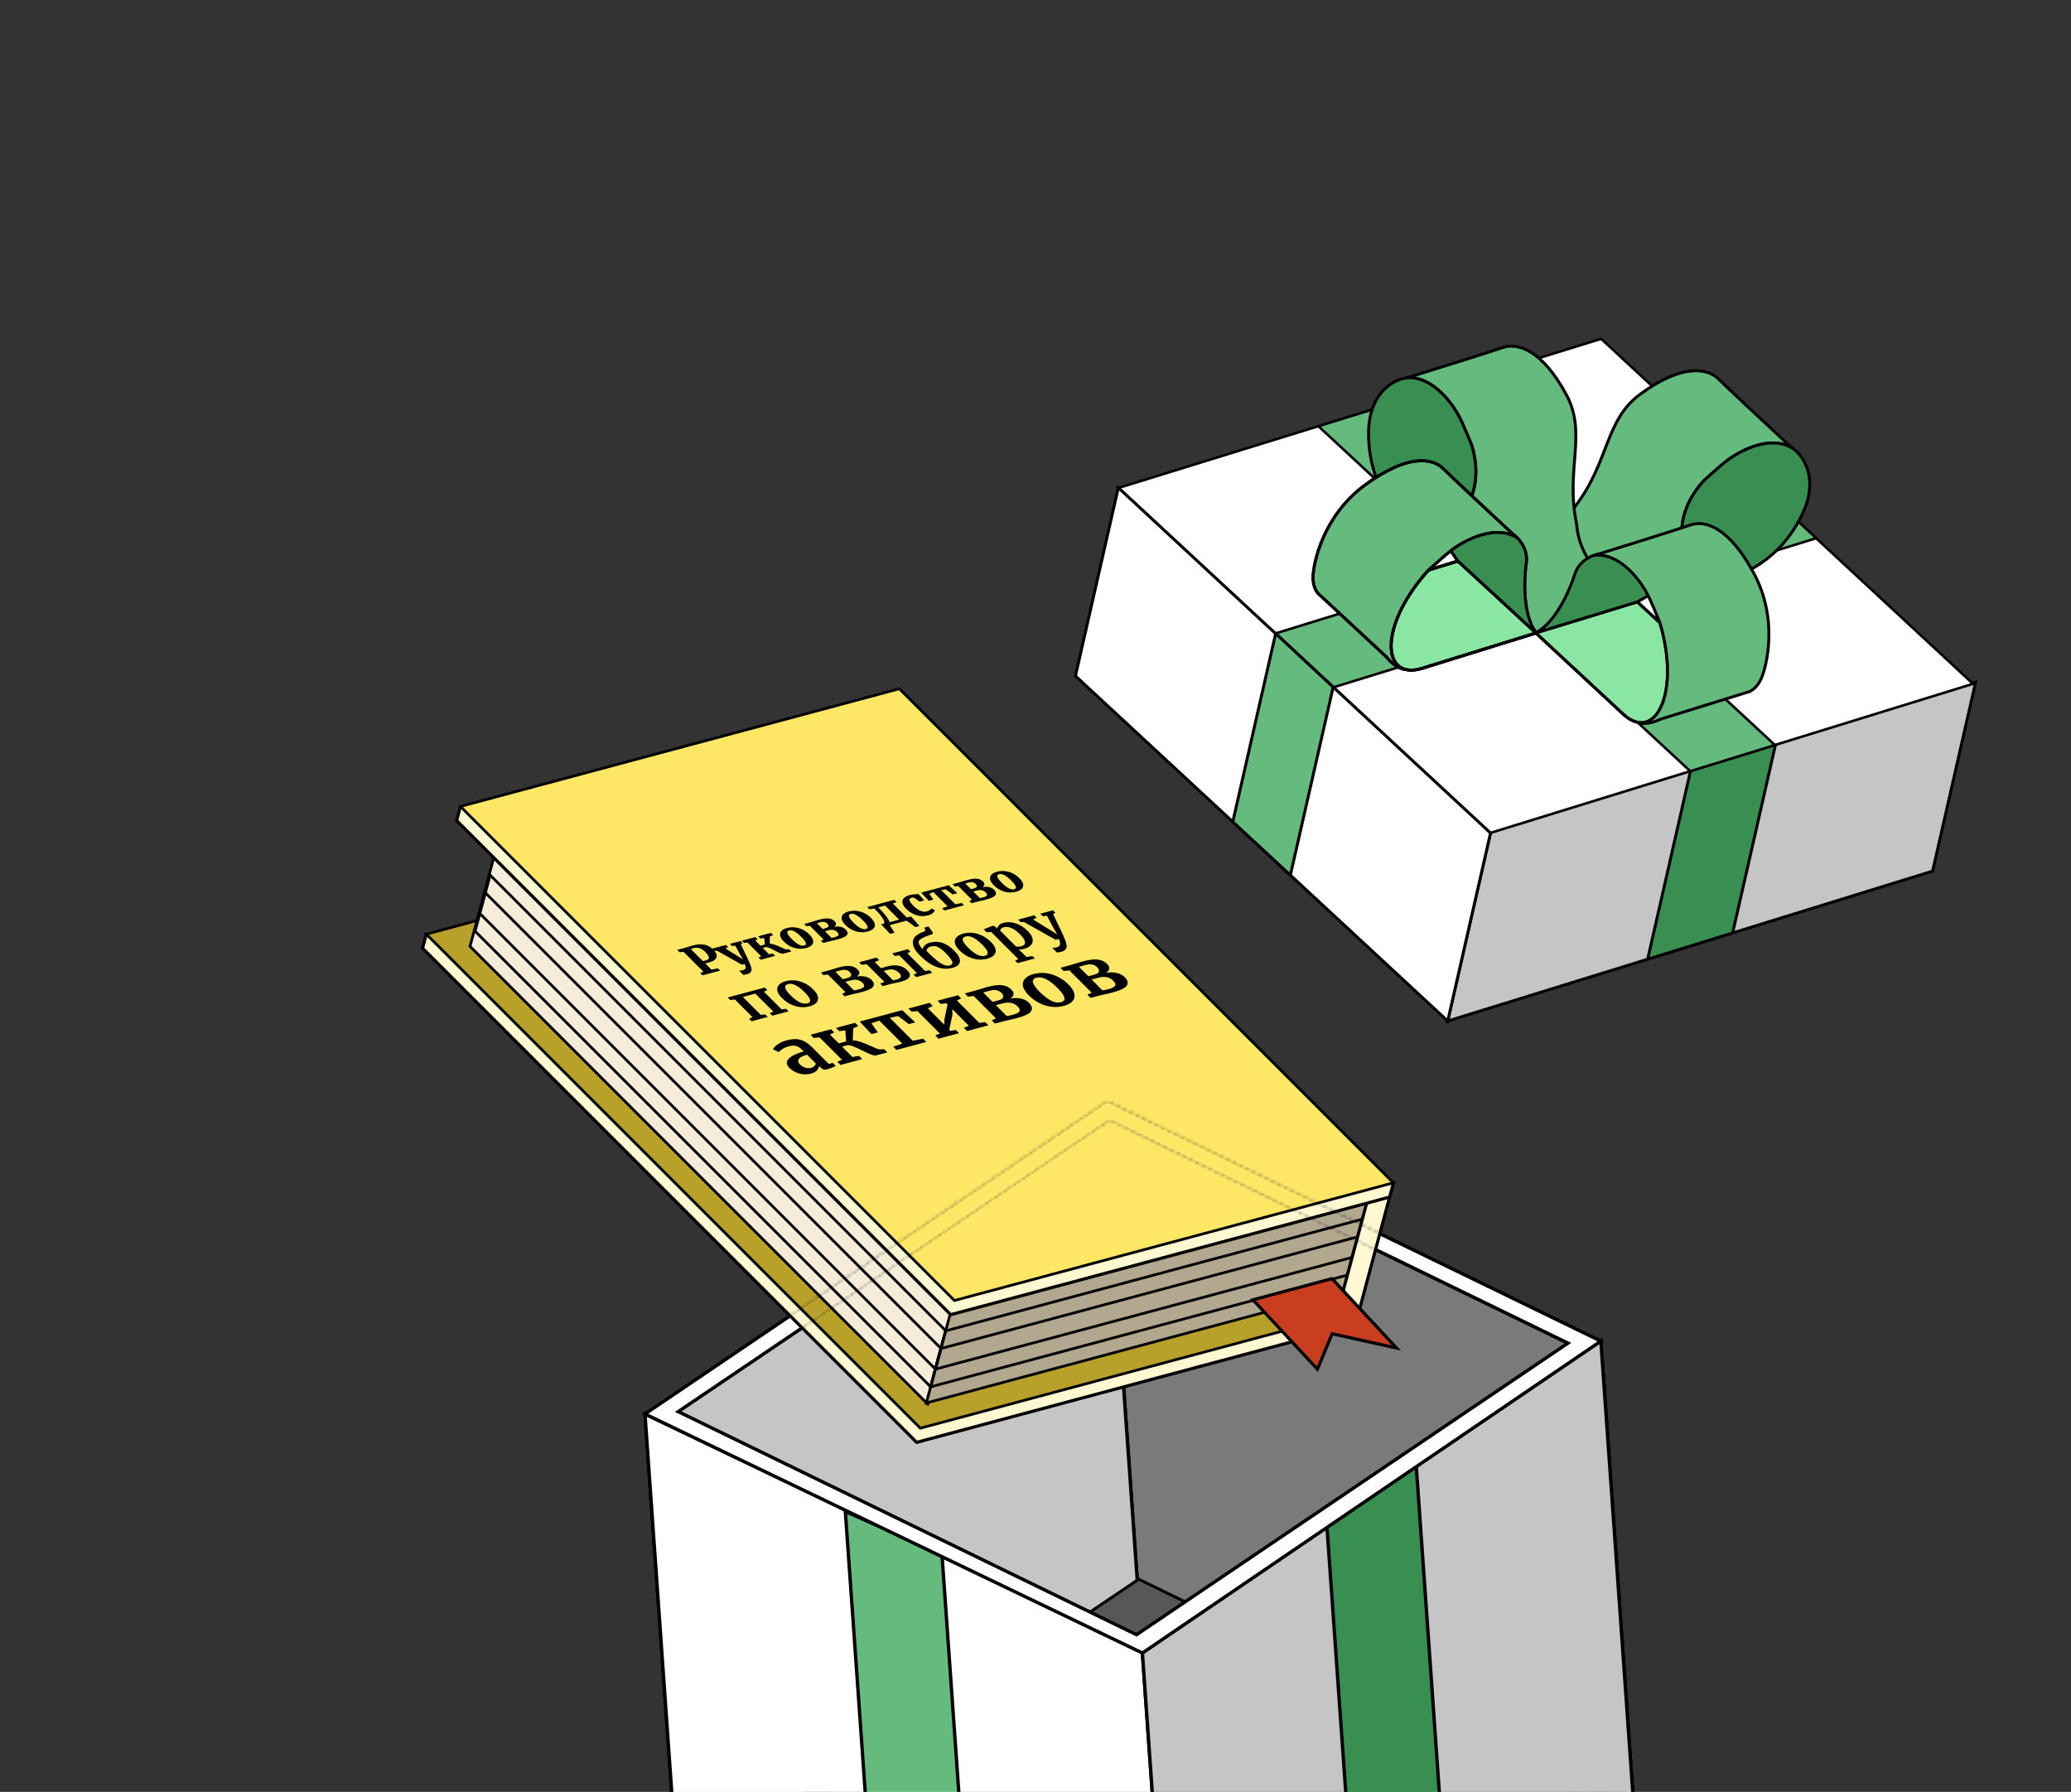 <svg width="660" height="571" viewBox="0 0 660 571" fill="none" xmlns="http://www.w3.org/2000/svg">
    <rect x="0" y="0" width="660" height="571" fill="#333333" stroke="none"/>
    <g clip-path="url(#clip0_132_1278)">
        <path d="M520.666 575.588L362.481 504.266L351.995 356.111L510.595 433.299L520.666 575.588Z" fill="#7A7A7A"
              stroke="black" stroke-width="1.071"/>
        <path d="M215.919 597.158L362.481 504.266L351.998 356.157L205.851 454.915L215.919 597.158Z" fill="#C5C5C5"
              stroke="black" stroke-width="1.071"/>
        <rect width="170.535" height="169.936" transform="matrix(0.899 0.438 -0.829 0.56 362.891 503.229)"
              fill="#575757" stroke="black" stroke-width="1.071"/>
        <path d="M205.544 450.582L364.036 526.237L374.519 674.346L215.919 597.158L205.544 450.582Z" fill="white"
              stroke="black" stroke-width="1.071"/>
        <path d="M269.403 481.66L300.178 495.159L310.661 643.268L279.777 628.237L269.403 481.66Z" fill="#65BB7D"
              stroke="black" stroke-width="1.071"/>
        <path d="M510.168 427.264L364.036 526.238L374.519 674.346L520.666 575.588L510.168 427.264Z" fill="#C5C5C5"
              stroke="black" stroke-width="1.071"/>
        <path d="M451.324 467.027L422.881 486.474L433.364 634.583L461.822 615.352L451.324 467.027Z" fill="#398F51"
              stroke="black" stroke-width="1.071"/>
        <path fill-rule="evenodd" clip-rule="evenodd"
              d="M510.174 427.355L352.901 350.912L205.544 450.574L364.072 526.749L510.174 427.355ZM499.677 428.002L353.625 356.921L216.143 449.823L362.196 520.905L499.677 428.002Z"
              fill="white" stroke="black" stroke-width="1.071"/>
        <mask id="mask0_132_1278" style="mask-type:alpha" maskUnits="userSpaceOnUse" x="-10" y="207" width="682"
              height="314">
            <path d="M353.625 356.921L499.677 428.002L362.196 520.905L216.144 449.823L353.625 356.921Z" fill="white"/>
            <path d="M352.901 350.912L510.174 427.355L671.053 328.393L505.678 207.051L90.719 216.018L-9.531 339.63L210.632 447.132L352.901 350.912Z"
                  fill="white"/>
            <path d="M510.174 427.355L352.901 350.912L210.632 447.132L216.144 449.823L353.625 356.921L499.677 428.002L510.174 427.355Z"
                  fill="white"/>
        </mask>
        <g mask="url(#mask0_132_1278)">
            <path d="M431.991 422.141L292.119 459.62L134.664 302.165L135.843 297.765L143.463 299.807L274.536 264.686L425.634 415.784L433.155 417.799L431.991 422.141Z"
                  fill="#FFF8D1"/>
            <path d="M421.788 414.753L425.634 415.784M425.634 415.784L433.155 417.799L431.991 422.141L292.119 459.62L134.664 302.165L135.843 297.765L143.463 299.807L274.536 264.686L425.634 415.784Z"
                  stroke="black"/>
            <rect width="222.675" height="144.807"
                  transform="matrix(0.707 0.707 -0.966 0.259 275.747 260.167)" fill="#B8A12A"
                  stroke="black"/>
            <path d="M157.515 272.719L303.44 418.644L295.712 447.487L149.786 301.562L157.515 272.719Z" fill="#F5EDD9"/>
            <path d="M157.515 272.719L157.644 272.236L157.291 271.882L157.161 272.365L157.515 272.719ZM303.44 418.644L303.794 418.998L303.923 418.515L303.57 418.161L303.44 418.644ZM295.712 447.487L295.582 447.97L296.065 447.841L295.712 447.487ZM149.786 301.562L149.433 301.208L149.303 301.691L149.657 302.045L149.786 301.562ZM157.385 273.202L303.311 419.127L303.57 418.161L157.644 272.236L157.385 273.202ZM303.087 418.291L295.358 447.134L296.065 447.841L303.794 418.998L303.087 418.291ZM295.841 447.004L149.916 301.079L149.657 302.045L295.582 447.97L295.841 447.004ZM150.14 301.915L157.868 273.072L157.161 272.365L149.433 301.208L150.14 301.915Z"
                  fill="black"/>
            <rect width="205.32" height="18.508"
                  transform="matrix(0.707 0.707 -0.259 0.966 156.201 278.861)" fill="#F5EDD9"
                  stroke="black"/>
            <rect width="205.32" height="6.83" transform="matrix(0.707 0.707 -0.259 0.966 154.69 284.502)"
                  fill="#F5EDD9" stroke="black"/>
            <rect width="138.015" height="29.651"
                  transform="matrix(-0.966 0.259 -0.259 0.966 436.205 382.683)" fill="#B1A88F"
                  stroke="black"/>
            <rect width="137.478" height="18.463"
                  transform="matrix(-0.966 0.259 -0.259 0.966 434.17 388.484)" stroke="black"/>
            <rect width="137.478" height="6.796"
                  transform="matrix(-0.966 0.259 -0.259 0.966 432.66 394.118)" stroke="black"/>
            <path d="M435.694 382.797L439.357 381.815L443.02 380.834L433.269 417.226L425.942 419.189L435.694 382.797Z"
                  fill="#FFF8D1" stroke="black"/>
            <path d="M399.29 414.2L424.488 407.448L445.041 429.543L424.536 425.013L419.843 436.295L399.29 414.2Z"
                  fill="#C93E1F" stroke="black"/>
            <path d="M442.854 381.453L302.981 418.932L145.526 261.477L146.705 257.077L154.326 259.119L285.399 223.998L436.496 375.096L444.08 376.876L442.854 381.453Z"
                  fill="#FFF8D1"/>
            <path d="M432.651 374.065L436.496 375.096M436.496 375.096L444.08 376.876L442.854 381.453L302.981 418.932L145.526 261.477L146.705 257.077L154.326 259.119L285.399 223.998L436.496 375.096Z"
                  stroke="black"/>
            <rect width="222.675" height="144.807"
                  transform="matrix(0.707 0.707 -0.966 0.259 286.61 219.479)" fill="#FFE766"
                  stroke="black"/>
            <path d="M217.831 303.31L216.577 303.453L215.814 302.69L218.24 302.04C218.399 301.997 218.699 301.908 219.141 301.771C219.688 301.588 220.194 301.434 220.661 301.309C221.732 301.021 222.67 300.89 223.474 300.914C224.278 300.938 224.987 301.093 225.601 301.38C226.208 301.66 226.78 302.068 227.317 302.606C228.247 303.536 228.583 304.362 228.325 305.085C228.067 305.808 227.223 306.361 225.794 306.744C225.348 306.864 224.994 306.945 224.734 306.987L226.718 308.97L228.802 308.563L229.521 309.282L223.865 310.798L223.146 310.079L224.183 309.662L217.831 303.31ZM223.968 306.239C224.203 306.222 224.548 306.152 225.005 306.03C226.295 305.684 226.217 304.789 224.771 303.343C224.168 302.74 223.565 302.345 222.962 302.156C222.361 301.958 221.738 301.946 221.093 302.118C220.815 302.193 220.608 302.262 220.471 302.327C220.327 302.384 220.228 302.424 220.176 302.447L223.968 306.239ZM238.083 310.428C237.875 310.484 237.646 310.531 237.396 310.571C237.156 310.607 236.968 310.621 236.832 310.611L235.525 309.304C235.63 309.321 235.812 309.314 236.069 309.282C236.334 309.257 236.56 309.22 236.749 309.169C237.255 309.034 237.541 308.81 237.606 308.497C237.671 308.185 237.581 307.749 237.335 307.188L236.472 307.42L228.458 302.936L227.673 302.98L226.975 302.283L231.366 301.106L232.063 301.804L231.152 302.214L235.286 304.781L236.833 305.762L236.09 304.566L234.327 301.349L233.314 301.469L232.616 300.771L235.98 299.87L236.677 300.567L236.083 300.879C236.603 301.927 237.193 303.165 237.851 304.591C238.52 306.014 238.877 306.794 238.924 306.928C239.229 307.611 239.41 308.175 239.465 308.621C239.538 309.071 239.466 309.445 239.248 309.743C239.037 310.048 238.649 310.276 238.083 310.428ZM245.303 300.715C245.851 300.734 246.405 300.848 246.966 301.057C247.53 301.256 248.213 301.543 249.015 301.917C249.465 302.128 249.819 302.287 250.076 302.393C250.326 302.492 250.529 302.543 250.684 302.548L251.463 302.477L252.193 303.207L249.677 303.881C249.39 303.958 249.025 303.909 248.584 303.732C248.154 303.553 247.58 303.269 246.865 302.88C246.117 302.473 245.518 302.182 245.068 302.008C244.619 301.824 244.233 301.771 243.908 301.849L243.06 302.076L245.065 304.081L246.324 303.868L247.043 304.587L242.444 305.82L241.725 305.1L242.609 304.739L238.207 300.337L237.109 300.466L236.4 299.757L240.732 298.597L241.44 299.305L240.663 299.679L242.341 301.357L243.77 300.974L243.535 298.909L242.333 299.066L241.625 298.358L245.688 297.269L246.396 297.977L245.336 298.427L245.303 300.715ZM249.812 300.046C249.115 299.349 248.715 298.71 248.612 298.129C248.503 297.542 248.646 297.043 249.041 296.633C249.446 296.22 250.031 295.912 250.795 295.707C252.045 295.372 253.299 295.386 254.555 295.749C255.814 296.103 256.934 296.77 257.915 297.75C258.634 298.47 259.045 299.119 259.147 299.7C259.25 300.28 259.099 300.772 258.697 301.174C258.294 301.577 257.701 301.883 256.917 302.093C255.677 302.426 254.427 302.415 253.168 302.062C251.911 301.699 250.793 301.027 249.812 300.046ZM256.303 301.291C256.78 301.163 256.947 300.884 256.804 300.452C256.665 300.01 256.195 299.39 255.396 298.591C254.547 297.741 253.808 297.147 253.18 296.809C252.555 296.46 251.979 296.357 251.453 296.498C250.481 296.758 250.768 297.662 252.316 299.209C253.158 300.052 253.902 300.645 254.547 300.988C255.192 301.331 255.777 301.432 256.303 301.291ZM258.205 293.915C258.463 293.846 258.794 293.743 259.199 293.607C259.944 293.371 260.52 293.198 260.927 293.089C262.306 292.719 263.374 292.585 264.129 292.687C264.885 292.788 265.484 293.06 265.928 293.504C266.647 294.223 266.601 294.838 265.792 295.35C266.614 295.203 267.345 295.21 267.983 295.37C268.622 295.531 269.13 295.8 269.508 296.178C270.14 296.81 270.29 297.382 269.959 297.894C269.639 298.404 268.65 298.881 266.993 299.325C266.645 299.418 266.339 299.495 266.074 299.557C265.809 299.619 265.588 299.669 265.412 299.707C264.944 299.805 264.536 299.9 264.189 299.993L262.343 300.488L261.624 299.768L262.472 299.389L258.091 295.009L256.978 295.142L256.27 294.433L258.205 293.915ZM263.141 295.756C263.697 295.607 263.991 295.404 264.023 295.147C264.058 294.88 263.93 294.601 263.639 294.31C263.37 294.041 263.061 293.871 262.712 293.799C262.366 293.716 261.92 293.748 261.374 293.895C260.878 294.028 260.533 294.129 260.339 294.2L262.159 296.019L263.141 295.756ZM264.97 298.83C265.142 298.839 265.502 298.771 266.047 298.625C266.732 298.441 267.123 298.221 267.219 297.965C267.318 297.699 267.189 297.388 266.833 297.033C266.477 296.677 266.068 296.45 265.606 296.353C265.147 296.246 264.599 296.277 263.964 296.447L262.878 296.738L264.97 298.83ZM269.449 294.784C268.752 294.087 268.352 293.448 268.249 292.868C268.14 292.28 268.283 291.781 268.678 291.371C269.083 290.959 269.668 290.65 270.432 290.445C271.682 290.11 272.936 290.124 274.192 290.488C275.451 290.841 276.571 291.508 277.552 292.489C278.271 293.208 278.682 293.858 278.784 294.438C278.887 295.019 278.736 295.51 278.334 295.913C277.931 296.315 277.338 296.622 276.554 296.832C275.314 297.164 274.064 297.154 272.805 296.8C271.548 296.437 270.43 295.765 269.449 294.784ZM275.94 296.029C276.417 295.901 276.584 295.622 276.441 295.19C276.302 294.749 275.832 294.128 275.033 293.329C274.184 292.48 273.445 291.885 272.817 291.547C272.192 291.199 271.616 291.095 271.091 291.236C270.118 291.497 270.406 292.4 271.953 293.948C272.795 294.79 273.539 295.383 274.184 295.726C274.829 296.069 275.414 296.17 275.94 296.029ZM290.322 292.037C290.692 292.445 291.196 293.005 291.834 293.718C292.479 294.439 292.864 294.893 292.988 295.081L291.723 295.42C291.458 295.205 290.96 294.832 290.227 294.301C289.502 293.777 289.05 293.47 288.871 293.379L283.602 294.791C283.654 294.943 283.877 295.33 284.272 295.952C284.675 296.581 284.951 296.995 285.1 297.194L283.671 297.577C282.517 296.385 281.558 295.376 280.794 294.549L281.657 294.318C281.93 294.088 281.863 293.599 281.456 292.852C281.051 292.095 280.111 290.979 278.636 289.504L277.077 289.756L276.369 289.048L284.986 286.739L285.695 287.447L284.545 287.921L289.013 292.388L290.322 292.037ZM280.414 289.677C281.314 290.578 282.035 291.412 282.575 292.179C283.126 292.943 283.426 293.508 283.476 293.872L286.542 293.05L282.053 288.561L279.88 289.143L280.414 289.677ZM288.787 289.617C288.14 288.97 287.752 288.356 287.623 287.773C287.493 287.191 287.62 286.682 288.004 286.248C288.38 285.807 288.99 285.473 289.833 285.247C290.25 285.135 290.629 285.061 290.97 285.025C291.314 284.979 291.681 284.95 292.072 284.937C292.417 284.918 292.629 284.903 292.705 284.892L294.573 286.892L293.07 287.295L291.43 286.145C291.306 286.059 291.156 286.016 290.981 286.017C290.808 286.008 290.628 286.029 290.439 286.079C289.973 286.204 289.773 286.47 289.839 286.875C289.915 287.279 290.342 287.869 291.119 288.646C291.86 289.387 292.594 289.913 293.321 290.225C294.051 290.527 294.698 290.602 295.264 290.451C295.998 290.254 296.535 289.935 296.874 289.494L297.919 290.029C297.877 290.289 297.677 290.587 297.32 290.922C296.956 291.25 296.442 291.503 295.777 291.681C294.477 292.029 293.225 292.01 292.021 291.624C290.809 291.23 289.731 290.561 288.787 289.617ZM302.346 282.087L305.092 284.626L303.634 285.017L301.392 283.379L299.955 283.64L304.465 288.151L306.509 287.741L307.228 288.461L300.947 290.144L300.228 289.424L301.995 288.813L297.484 284.302L296.153 284.783L297.457 286.672L295.998 287.063L293.55 284.444L302.346 282.087ZM305.488 281.246C305.746 281.176 306.077 281.074 306.482 280.938C307.227 280.701 307.803 280.529 308.21 280.419C309.589 280.05 310.657 279.916 311.412 280.017C312.168 280.119 312.767 280.391 313.21 280.834C313.93 281.553 313.884 282.169 313.075 282.68C313.897 282.534 314.628 282.541 315.266 282.701C315.905 282.862 316.413 283.131 316.791 283.508C317.423 284.14 317.573 284.712 317.242 285.225C316.922 285.734 315.933 286.211 314.276 286.655C313.928 286.748 313.622 286.826 313.357 286.888C313.092 286.949 312.871 286.999 312.695 287.037C312.227 287.135 311.819 287.231 311.472 287.324L309.626 287.818L308.907 287.099L309.755 286.72L305.374 282.34L304.261 282.472L303.553 281.764L305.488 281.246ZM310.424 283.087C310.98 282.938 311.274 282.735 311.306 282.477C311.341 282.21 311.213 281.931 310.922 281.641C310.653 281.372 310.344 281.201 309.995 281.129C309.649 281.047 309.203 281.079 308.657 281.225C308.161 281.358 307.816 281.46 307.622 281.53L309.442 283.35L310.424 283.087ZM312.253 286.161C312.425 286.17 312.785 286.101 313.33 285.955C314.015 285.772 314.406 285.552 314.502 285.296C314.601 285.03 314.472 284.719 314.116 284.363C313.76 284.007 313.351 283.781 312.889 283.683C312.43 283.576 311.882 283.608 311.247 283.778L310.161 284.069L312.253 286.161ZM316.732 282.115C316.035 281.418 315.635 280.779 315.532 280.198C315.423 279.61 315.566 279.112 315.961 278.702C316.366 278.289 316.951 277.981 317.715 277.776C318.965 277.441 320.219 277.455 321.475 277.818C322.734 278.172 323.854 278.839 324.835 279.819C325.554 280.538 325.965 281.188 326.067 281.769C326.17 282.349 326.019 282.841 325.617 283.243C325.214 283.646 324.621 283.952 323.837 284.162C322.597 284.495 321.347 284.484 320.088 284.131C318.831 283.767 317.713 283.095 316.732 282.115ZM323.223 283.36C323.7 283.232 323.867 282.952 323.724 282.521C323.585 282.079 323.115 281.459 322.316 280.66C321.467 279.81 320.728 279.216 320.1 278.878C319.475 278.529 318.899 278.426 318.374 278.567C317.401 278.827 317.688 279.731 319.236 281.278C320.078 282.121 320.822 282.714 321.467 283.057C322.112 283.4 322.697 283.501 323.223 283.36ZM243.736 314.682L244.541 315.487L243.451 316.004L249.1 321.653L250.504 321.45L251.323 322.269L246.122 323.662L245.304 322.843L246.453 322.362L240.709 316.618L236.739 317.682L242.483 323.426L243.85 323.233L244.668 324.052L239.524 325.43L238.705 324.611L239.836 324.135L234.187 318.486L232.705 318.658L231.9 317.853L243.736 314.682ZM249.214 318.041C248.359 317.186 247.861 316.397 247.72 315.673C247.592 314.946 247.769 314.328 248.252 313.818C248.725 313.299 249.422 312.916 250.342 312.67C251.907 312.25 253.467 312.282 255.022 312.765C256.58 313.236 257.964 314.076 259.173 315.286C260.038 316.15 260.538 316.95 260.676 317.686C260.816 318.41 260.645 319.027 260.162 319.537C259.683 320.034 258.978 320.408 258.046 320.657C256.492 321.074 254.937 321.046 253.379 320.576C251.812 320.096 250.424 319.251 249.214 318.041ZM257.308 319.731C258.712 319.354 258.422 318.175 256.439 316.192C255.402 315.155 254.448 314.413 253.576 313.966C252.694 313.51 251.875 313.384 251.117 313.587C249.675 313.973 249.946 315.158 251.929 317.141C252.966 318.178 253.931 318.922 254.825 319.375C255.722 319.815 256.55 319.934 257.308 319.731ZM265.085 308.927C265.943 308.651 266.621 308.446 267.118 308.313C268.783 307.867 270.083 307.709 271.017 307.839C271.951 307.97 272.7 308.317 273.264 308.881C273.7 309.318 273.901 309.731 273.865 310.121C273.83 310.511 273.556 310.867 273.043 311.189C274.051 311 274.966 311.008 275.787 311.215C276.599 311.413 277.241 311.748 277.715 312.221C278.497 313.003 278.687 313.714 278.285 314.352C277.896 314.987 276.707 315.571 274.719 316.103C274.309 316.213 273.938 316.307 273.606 316.384C273.274 316.462 272.997 316.524 272.777 316.572C272.216 316.688 271.73 316.8 271.32 316.91L269.176 317.485L268.357 316.666L269.456 316.181L263.821 310.546L262.395 310.703L261.59 309.898L263.864 309.289L265.085 308.927ZM270.049 311.645C270.782 311.449 271.183 311.18 271.251 310.839C271.332 310.494 271.177 310.126 270.785 309.735C270.44 309.39 270.025 309.172 269.542 309.082C269.071 308.989 268.45 309.046 267.68 309.253C266.996 309.436 266.51 309.572 266.221 309.661L268.595 312.035L270.049 311.645ZM272.129 315.569C272.256 315.57 272.477 315.539 272.794 315.477C273.122 315.412 273.411 315.347 273.66 315.28C274.616 315.024 275.18 314.728 275.35 314.394C275.511 314.051 275.355 313.643 274.882 313.17C274.409 312.697 273.866 312.399 273.254 312.274C272.632 312.141 271.899 312.188 271.054 312.414L269.414 312.854L272.129 315.569ZM280.75 308.519C281.552 308.281 282.195 308.097 282.679 307.967C284.071 307.594 285.304 307.512 286.379 307.72C287.444 307.918 288.346 308.386 289.082 309.123C289.928 309.969 290.175 310.705 289.823 311.329C289.462 311.945 288.561 312.446 287.12 312.832C286.946 312.879 286.406 313.001 285.499 313.197C284.683 313.358 284.083 313.49 283.698 313.594L281.312 314.233L280.52 313.442L281.843 312.897L276.194 307.248L274.568 307.441L273.763 306.636L279.354 305.138L280.187 305.97L278.785 306.554L280.75 308.519ZM289.345 302.461L290.164 303.28L289.153 303.758L294.816 309.421L296.262 309.189L297.081 310.008L291.973 311.376L291.155 310.558L292.23 310.096L286.581 304.447L285.15 304.623L284.331 303.805L289.345 302.461ZM284.597 312.366C284.647 312.353 284.774 312.331 284.979 312.299C285.196 312.264 285.435 312.211 285.696 312.141C287.249 311.725 287.521 311.012 286.511 310.002C285.501 308.993 284.263 308.684 282.797 309.077L281.623 309.392L284.597 312.366ZM297.032 296.751C297.237 297.019 297.316 297.24 297.27 297.414C297.235 297.585 297.055 297.719 296.729 297.818C295.762 298.112 294.913 298.437 294.183 298.794C293.466 299.148 293.022 299.492 292.852 299.826C292.568 300.409 292.959 301.297 294.024 302.488C294.075 302.082 294.293 301.677 294.678 301.274C295.075 300.868 295.628 300.57 296.336 300.38C297.778 299.994 299.126 300.019 300.382 300.455C301.628 300.883 302.866 301.71 304.094 302.938C305.404 304.248 306.009 305.389 305.91 306.362C305.823 307.331 305.01 308.022 303.469 308.434C301.866 308.864 300.193 308.759 298.45 308.118C296.71 307.466 294.967 306.266 293.22 304.52C292.065 303.364 291.358 302.343 291.1 301.454C290.846 300.554 290.87 299.775 291.173 299.117C291.379 298.692 291.752 298.293 292.29 297.918C292.82 297.533 293.398 297.229 294.023 297.003C294.403 296.879 294.658 296.764 294.79 296.66C294.913 296.546 294.934 296.402 294.854 296.227L294.556 295.598L295.898 295.238L297.032 296.751ZM296.684 301.602C296.137 301.749 295.76 301.971 295.554 302.268C295.338 302.557 295.256 302.821 295.307 303.061C296.589 304.344 297.672 305.34 298.554 306.049C299.428 306.749 300.193 307.23 300.849 307.493C301.496 307.746 302.093 307.8 302.64 307.653C303.435 307.44 303.697 307.001 303.426 306.335C303.154 305.67 302.45 304.769 301.313 303.632C300.64 302.958 300.042 302.455 299.52 302.122C299.01 301.786 298.534 301.585 298.09 301.519C297.65 301.441 297.181 301.469 296.684 301.602ZM305.805 302.878C304.95 302.023 304.452 301.233 304.311 300.51C304.183 299.783 304.36 299.164 304.843 298.654C305.317 298.135 306.013 297.753 306.933 297.506C308.498 297.087 310.058 297.119 311.613 297.602C313.171 298.072 314.555 298.913 315.765 300.123C316.629 300.987 317.129 301.787 317.267 302.523C317.407 303.246 317.236 303.863 316.754 304.373C316.274 304.871 315.569 305.244 314.637 305.494C313.083 305.91 311.528 305.883 309.97 305.412C308.403 304.932 307.015 304.088 305.805 302.878ZM313.899 304.567C315.303 304.191 315.014 303.011 313.031 301.028C311.994 299.991 311.039 299.249 310.167 298.802C309.285 298.346 308.466 298.22 307.708 298.423C306.266 298.809 306.537 299.994 308.52 301.977C309.557 303.014 310.523 303.759 311.416 304.211C312.313 304.652 313.141 304.77 313.899 304.567ZM327.575 296.716C328.34 297.48 328.822 298.238 329.024 298.992C329.239 299.742 329.12 300.419 328.67 301.024C328.223 301.617 327.428 302.067 326.284 302.373C326.036 302.439 325.757 302.491 325.447 302.528C325.159 302.571 324.911 302.591 324.704 302.589L325.893 303.706L327.134 304.948L329.031 304.647L329.809 305.425L324.273 306.908L323.496 306.131L324.543 305.642L315.893 296.991L314.435 297.07L313.494 296.129L316.283 295.018L316.32 295.008L317.059 295.156L317.823 295.92C317.852 295.555 318.029 295.196 318.354 294.844C318.679 294.492 319.158 294.23 319.792 294.061C320.972 293.744 322.251 293.794 323.628 294.209C324.995 294.616 326.311 295.451 327.575 296.716ZM319.955 295.453C319.583 295.553 319.287 295.707 319.07 295.915C318.853 296.123 318.73 296.323 318.702 296.515L323.764 301.578C323.942 301.645 324.193 301.676 324.518 301.67C324.855 301.66 325.185 301.612 325.508 301.526C326.316 301.309 326.701 300.883 326.664 300.247C326.63 299.599 326.063 298.724 324.962 297.623C324.034 296.696 323.138 296.059 322.273 295.714C321.399 295.36 320.626 295.273 319.955 295.453ZM338.195 303.299C337.971 303.359 337.715 303.41 337.427 303.453C337.151 303.492 336.939 303.509 336.791 303.502L335.331 302.042C335.454 302.055 335.665 302.045 335.962 302.012C336.259 301.978 336.514 301.933 336.725 301.876C337.346 301.71 337.705 301.423 337.803 301.017C337.913 300.607 337.787 300 337.425 299.197L336.419 299.467L326.297 293.788L325.281 293.836L324.489 293.044L329.615 291.671L330.407 292.462L329.21 292.991L334.648 296.326L336.929 297.756L335.897 295.991L333.646 291.802L332.308 291.953L331.516 291.161L335.561 290.078L336.352 290.869L335.603 291.277C336.448 292.989 337.244 294.644 337.992 296.243C338.74 297.842 339.145 298.742 339.206 298.945C339.572 299.816 339.803 300.527 339.897 301.078C339.992 301.63 339.909 302.09 339.648 302.46C339.387 302.83 338.903 303.109 338.195 303.299ZM251.582 340.298C250.533 339.25 250.46 338.269 251.363 337.355C252.281 336.437 253.875 335.666 256.146 335.043L255.748 334.646C255.276 334.173 254.836 333.823 254.43 333.596C254.039 333.365 253.599 333.235 253.11 333.205C252.625 333.159 252.045 333.227 251.368 333.409C250.597 333.615 249.979 333.876 249.515 334.19C249.039 334.493 248.586 334.848 248.156 335.256L246.318 334.345C246.404 334.132 246.619 333.848 246.962 333.493C247.322 333.134 247.812 332.776 248.433 332.42C249.043 332.052 249.758 331.758 250.576 331.539C251.788 331.214 252.848 331.076 253.755 331.125C254.678 331.17 255.542 331.406 256.348 331.833C257.154 332.26 257.984 332.9 258.836 333.752L264.125 339.041L265.4 338.699L266.368 339.667C266.111 339.809 265.72 339.987 265.195 340.201C264.67 340.414 264.188 340.58 263.747 340.698C263.212 340.842 262.792 340.881 262.488 340.817C262.2 340.748 261.877 340.535 261.52 340.178L261.053 339.711C260.974 340.17 260.734 340.629 260.334 341.087C259.933 341.545 259.308 341.888 258.458 342.115C257.734 342.309 256.956 342.379 256.123 342.325C255.294 342.255 254.486 342.055 253.698 341.726C252.898 341.385 252.193 340.909 251.582 340.298ZM258.535 340.276C258.865 340.187 259.174 340.017 259.461 339.765C259.736 339.501 259.927 339.224 260.034 338.932L257.2 336.097C255.783 336.477 254.9 336.94 254.548 337.487C254.202 338.018 254.305 338.561 254.858 339.114C255.411 339.667 256.005 340.041 256.639 340.236C257.289 340.427 257.921 340.441 258.535 340.276ZM271.76 331.517C272.586 331.544 273.465 331.725 274.398 332.059C275.32 332.382 276.413 332.827 277.678 333.393C278.447 333.743 279.056 334.003 279.507 334.174C279.947 334.334 280.297 334.416 280.56 334.418L281.73 334.302L282.785 335.356L279.361 336.273C278.92 336.392 278.348 336.318 277.645 336.054C276.93 335.778 275.96 335.337 274.734 334.73C273.486 334.1 272.477 333.64 271.707 333.35C270.938 333.059 270.309 332.979 269.821 333.11L268.334 333.509L271.652 336.827L273.744 336.464L274.781 337.501L267.863 339.354L266.826 338.317L268.323 337.719L261.151 330.546L259.321 330.752L258.301 329.732L264.841 327.98L265.86 328.999L264.48 329.654L267.314 332.489L269.628 331.869L269.414 328.332L267.442 328.576L266.423 327.556L272.514 325.924L273.534 326.943L271.94 327.655L271.76 331.517ZM287.526 321.901L291.679 325.785L289.649 326.329L286.21 323.788L283.569 324.32L290.897 331.648L294.186 330.986L295.223 332.023L285.685 334.579L284.648 333.542L287.544 332.547L280.216 325.219L277.71 326.065L279.756 328.98L277.726 329.524L273.974 325.532L287.526 321.901ZM296.271 319.558L297.291 320.578L295.698 321.289L300.918 326.509L300.961 324.876L301.963 320.071L301.6 319.708L299.794 319.907L298.774 318.887L305.314 317.135L306.334 318.155L304.953 318.81L312.126 325.982L313.957 325.689L314.994 326.726L308.195 328.548L307.158 327.51L308.773 326.88L303.467 321.574L303.532 323.376L302.508 328.099L302.905 328.497L304.584 328.2L305.621 329.237L299.082 330.989L298.044 329.952L299.542 329.354L292.369 322.181L290.539 322.387L289.519 321.367L296.271 319.558ZM311.886 315.33C312.973 314.98 313.831 314.721 314.461 314.553C316.57 313.987 318.216 313.787 319.399 313.953C320.582 314.118 321.531 314.557 322.245 315.272C322.798 315.825 323.052 316.349 323.008 316.843C322.963 317.337 322.615 317.788 321.966 318.196C323.243 317.956 324.401 317.967 325.441 318.229C326.47 318.479 327.284 318.904 327.883 319.503C328.874 320.494 329.115 321.393 328.606 322.202C328.113 323.006 326.607 323.745 324.089 324.42C323.57 324.559 323.099 324.678 322.679 324.776C322.258 324.874 321.908 324.953 321.629 325.014C320.918 325.16 320.302 325.303 319.783 325.443L317.068 326.17L316.031 325.133L317.422 324.519L310.284 317.381L308.478 317.58L307.458 316.56L310.338 315.789L311.886 315.33ZM318.173 318.774C319.102 318.525 319.609 318.184 319.696 317.752C319.798 317.315 319.602 316.849 319.106 316.354C318.668 315.916 318.143 315.64 317.531 315.527C316.934 315.409 316.148 315.481 315.172 315.743C314.306 315.975 313.69 316.147 313.324 316.26L316.331 319.267L318.173 318.774ZM320.808 323.743C320.968 323.744 321.249 323.706 321.65 323.627C322.066 323.545 322.432 323.462 322.747 323.377C323.959 323.053 324.672 322.679 324.888 322.256C325.092 321.821 324.895 321.304 324.295 320.705C323.696 320.106 323.009 319.728 322.233 319.57C321.445 319.402 320.516 319.461 319.446 319.747L317.368 320.304L320.808 323.743ZM327.888 317.2C326.805 316.117 326.174 315.117 325.996 314.201C325.834 313.28 326.058 312.497 326.67 311.851C327.27 311.193 328.152 310.709 329.317 310.397C331.3 309.865 333.276 309.905 335.245 310.517C337.218 311.114 338.971 312.178 340.504 313.71C341.598 314.805 342.233 315.819 342.406 316.751C342.585 317.667 342.368 318.449 341.757 319.094C341.149 319.725 340.256 320.198 339.075 320.514C337.108 321.041 335.137 321.007 333.164 320.411C331.179 319.803 329.421 318.733 327.888 317.2ZM338.141 319.34C339.919 318.864 339.553 317.369 337.041 314.858C335.727 313.544 334.518 312.604 333.413 312.038C332.297 311.461 331.259 311.301 330.298 311.558C328.473 312.047 328.816 313.548 331.328 316.06C332.641 317.373 333.864 318.317 334.996 318.89C336.132 319.447 337.18 319.597 338.141 319.34ZM342.389 307.157C343.476 306.807 344.335 306.548 344.964 306.379C347.073 305.814 348.72 305.614 349.902 305.779C351.085 305.944 352.034 306.384 352.749 307.098C353.302 307.652 353.556 308.175 353.511 308.669C353.466 309.163 353.119 309.614 352.469 310.022C353.746 309.782 354.905 309.793 355.945 310.055C356.973 310.305 357.787 310.73 358.386 311.329C359.377 312.32 359.618 313.22 359.11 314.028C358.617 314.833 357.111 315.572 354.592 316.247C354.073 316.386 353.603 316.505 353.182 316.603C352.761 316.701 352.412 316.78 352.132 316.84C351.421 316.987 350.806 317.13 350.286 317.269L347.571 317.997L346.534 316.96L347.926 316.346L340.788 309.208L338.981 309.407L337.962 308.387L340.842 307.615L342.389 307.157ZM348.676 310.6C349.605 310.351 350.113 310.011 350.199 309.579C350.302 309.142 350.105 308.676 349.61 308.181C349.172 307.743 348.647 307.467 348.034 307.354C347.438 307.236 346.651 307.308 345.675 307.569C344.81 307.801 344.194 307.974 343.828 308.086L346.835 311.094L348.676 310.6ZM351.311 315.57C351.472 315.571 351.752 315.532 352.153 315.454C352.57 315.372 352.935 315.288 353.25 315.204C354.462 314.879 355.176 314.505 355.392 314.082C355.596 313.648 355.398 313.131 354.799 312.532C354.2 311.933 353.512 311.554 352.736 311.397C351.949 311.228 351.02 311.287 349.95 311.574L347.872 312.131L351.311 315.57Z"
                  fill="black"/>
        </g>
        <path d="M629.604 217.372L475.052 265.224L461.365 325.352L615.896 277.588L629.604 217.372Z" fill="#C5C5C5"
              stroke="black" stroke-width="0.932"/>
        <path d="M565.879 237.069L538.776 245.527L525.089 305.656L552.172 297.284L565.879 237.069Z" fill="#398F51"
              stroke="black" stroke-width="0.932"/>
        <rect width="161.666" height="161.098" transform="matrix(0.733 0.68 -0.955 0.295 510.275 107.966)"
              fill="white" stroke="black" stroke-width="0.932"/>
        <rect width="161.666" height="28.254" transform="matrix(0.733 0.68 -0.955 0.295 447.144 127.48)"
              fill="#65BB7D" stroke="black" stroke-width="0.932"/>
        <rect width="25.233" height="161.098" transform="matrix(0.733 0.68 -0.955 0.295 560.308 154.336)"
              fill="#65BB7D" stroke="black" stroke-width="0.932"/>
        <path d="M356.391 155.412L475.002 265.445L461.365 325.352L342.734 215.406L356.391 155.412Z" fill="white"
              stroke="black" stroke-width="0.932"/>
        <path d="M406.534 201.884L424.859 218.973L411.222 278.88L392.877 261.878L406.534 201.884Z" fill="#65BB7D"
              stroke="black" stroke-width="0.932"/>
        <path d="M545.809 185.576C537.974 183.73 529.63 167.868 543.017 153.124C544.899 151.425 548.953 147.816 550.11 146.974C554.277 143.703 564.366 138.316 571.388 142.943C570.894 142.427 570.413 142.027 570.019 141.758C563.726 135.925 550.452 123.569 547.7 120.803C544.259 117.346 536.169 115.746 522.706 125.622C511.397 133.917 512.894 147.183 501.974 161.363C501.91 161.485 501.84 161.613 501.763 161.747C500.082 164.683 495.411 170.306 488.406 172.078L492.125 199.323L498.628 198.043L532.706 178.711C535.339 182.002 544.827 185.596 545.809 185.576Z"
              fill="#65BB7D"/>
        <path d="M532.706 178.711C535.339 182.002 544.827 185.596 545.809 185.576C537.974 183.73 529.63 167.868 543.017 153.124C544.899 151.425 548.953 147.816 550.11 146.974C554.277 143.703 564.366 138.316 571.388 142.943C570.894 142.427 570.413 142.027 570.019 141.758C563.726 135.925 550.452 123.569 547.7 120.803C544.259 117.346 536.169 115.746 522.706 125.622C511.397 133.917 512.894 147.183 501.974 161.363M532.706 178.711L507.623 178.413M532.706 178.711L498.628 198.043L492.125 199.323L488.406 172.078C495.411 170.306 500.082 164.683 501.763 161.747M501.974 161.363C501.91 161.485 501.84 161.613 501.763 161.747M501.974 161.363C501.889 161.473 501.819 161.602 501.763 161.747"
              stroke="black" stroke-width="0.932"/>
        <path d="M452.478 169.98C460.34 171.707 474.728 161.02 469.042 141.934C468.081 139.588 465.988 134.58 465.309 133.32C462.969 128.567 456.205 119.345 447.873 120.476C448.541 120.225 449.148 120.072 449.62 120C457.818 117.466 475.132 112.073 478.81 110.771C483.408 109.143 491.394 111.203 499.256 125.933C505.86 138.306 498.768 149.617 502.474 167.126C502.479 167.264 502.487 167.41 502.498 167.564C502.743 170.938 504.52 178.029 510.067 182.658L494.922 205.609L489.614 201.64L467.261 169.463C463.464 171.29 453.355 170.423 452.478 169.98Z"
              fill="#65BB7D"/>
        <path d="M502.474 167.126C498.768 149.617 505.86 138.306 499.256 125.933C491.394 111.203 483.408 109.143 478.81 110.771C475.132 112.073 457.818 117.466 449.62 120C449.148 120.072 448.541 120.225 447.873 120.476C456.205 119.345 462.969 128.567 465.309 133.32C465.988 134.58 468.081 139.588 469.042 141.934C474.728 161.02 460.34 171.707 452.478 169.98C453.355 170.423 463.464 171.29 467.261 169.463L489.614 201.64L494.922 205.609L510.067 182.658C504.52 178.029 502.743 170.938 502.498 167.564M502.474 167.126C502.479 167.264 502.487 167.41 502.498 167.564M502.474 167.126C502.503 167.263 502.51 167.409 502.498 167.564"
              stroke="black" stroke-width="0.932"/>
        <path d="M469.042 141.934C474.728 161.02 460.34 171.707 452.478 169.98C444.132 164.198 436.03 153.554 436.147 137.88C436.241 125.34 444.003 121.052 447.873 120.476C456.205 119.345 462.969 128.567 465.309 133.32C465.988 134.58 468.081 139.588 469.042 141.934Z"
              fill="#398F51" stroke="black" stroke-width="0.932"/>
        <path d="M543.017 153.124C529.63 167.868 537.974 183.73 545.809 185.576C555.836 183.976 567.747 177.888 574.426 163.707C579.769 152.363 574.627 145.137 571.388 142.943C564.366 138.316 554.277 143.703 550.11 146.975C548.953 147.816 544.899 151.425 543.017 153.124Z"
              fill="#398F51" stroke="black" stroke-width="0.932"/>
        <path d="M489.513 201.704L453.123 213.003C439.982 216.914 439.481 199.028 455.255 181.655L464.622 178.783L489.513 201.704Z"
              fill="#89E7A3" stroke="black" stroke-width="0.932"/>
        <path d="M448.038 213.359C440.203 211.512 441.868 196.399 455.255 181.655C457.137 179.956 461.191 176.347 462.349 175.505C466.516 172.234 476.605 166.847 483.627 171.474C483.133 170.958 482.652 170.558 482.257 170.289C475.964 164.456 462.69 152.1 459.938 149.334C456.498 145.877 448.493 144.658 435.03 154.534C421.567 164.41 418.56 179.513 418.447 183.801C418.356 187.231 419.879 189.131 420.652 189.652L441.801 209.305C444.433 212.595 447.056 213.378 448.038 213.359Z"
              fill="#65BB7D"/>
        <path d="M489.513 201.704L453.123 213.003C451.134 213.595 449.435 213.688 448.038 213.359M489.513 201.704L464.622 178.784M489.513 201.704C485.246 195.815 485.63 185.032 486.408 179.343C486.88 175.885 485.187 173.103 483.627 171.474M455.255 181.655L464.622 178.784M455.255 181.655C441.868 196.399 440.203 211.512 448.038 213.359M455.255 181.655C457.137 179.956 461.191 176.347 462.349 175.505M464.622 178.784L462.349 175.505M448.038 213.359C447.056 213.378 444.433 212.595 441.801 209.305L420.652 189.652C419.879 189.131 418.356 187.231 418.447 183.801C418.56 179.513 421.567 164.41 435.03 154.534C448.493 144.658 456.498 145.877 459.938 149.334C462.69 152.1 475.964 164.456 482.257 170.289C482.652 170.558 483.133 170.958 483.627 171.474M462.349 175.505C466.516 172.234 476.605 166.847 483.627 171.474"
              stroke="black" stroke-width="0.932"/>
        <path d="M464.622 178.784L489.513 201.704C485.246 195.815 485.63 185.032 486.408 179.343C486.88 175.885 485.187 173.103 483.627 171.474C476.605 166.847 466.516 172.234 462.349 175.505L464.622 178.784Z"
              fill="#398F51"/>
        <path d="M489.513 201.704L453.123 213.003C451.134 213.595 449.435 213.688 448.038 213.359M489.513 201.704L464.622 178.784M489.513 201.704C485.246 195.815 485.63 185.032 486.408 179.343C486.88 175.885 485.187 173.103 483.627 171.474M455.255 181.655L464.622 178.784M455.255 181.655C441.868 196.399 440.203 211.512 448.038 213.359M455.255 181.655C457.137 179.956 461.191 176.347 462.349 175.505M464.622 178.784L462.349 175.505M448.038 213.359C447.056 213.378 444.433 212.595 441.801 209.305L420.652 189.652C419.879 189.131 418.356 187.231 418.447 183.801C418.56 179.513 421.567 164.41 435.03 154.534C448.493 144.658 456.498 145.877 459.938 149.334C462.69 152.1 475.964 164.456 482.257 170.289C482.652 170.558 483.133 170.958 483.627 171.474M462.349 175.505C466.516 172.234 476.605 166.847 483.627 171.474"
              stroke="black" stroke-width="0.932"/>
        <path d="M489.431 201.685L517.345 227.622C527.498 236.835 535.691 220.929 528.992 198.44L521.79 191.797L489.431 201.685Z"
              fill="#89E7A3" stroke="black" stroke-width="0.932"/>
        <path d="M521.775 230.144C529.637 231.871 534.677 217.526 528.992 198.44C528.03 196.094 525.938 191.086 525.259 189.826C522.918 185.073 516.155 175.85 507.822 176.982C508.491 176.731 509.097 176.578 509.57 176.506C517.767 173.972 535.081 168.579 538.76 167.277C543.358 165.649 551.101 168.016 558.963 182.746C566.825 197.476 562.998 212.393 561.244 216.307C559.841 219.438 557.646 220.491 556.724 220.627L529.152 229.189C525.355 231.016 522.652 230.587 521.775 230.144Z"
              fill="#65BB7D"/>
        <path d="M521.79 191.797L489.431 201.685C495.827 198.223 500.148 188.337 501.909 182.872C502.98 179.55 505.71 177.775 507.822 176.982C516.155 175.85 522.918 185.073 525.259 189.826L521.79 191.797Z"
              fill="#398F51"/>
        <path d="M489.431 201.685L517.345 227.623C518.881 229.017 520.373 229.836 521.775 230.144M489.431 201.685L521.79 191.797M489.431 201.685C495.827 198.223 500.148 188.337 501.909 182.872C502.98 179.55 505.71 177.775 507.822 176.982M528.992 198.44L521.79 191.797M528.992 198.44C534.677 217.526 529.637 231.871 521.775 230.144M528.992 198.44C528.03 196.094 525.938 191.086 525.259 189.826M521.79 191.797L525.259 189.826M521.775 230.144C522.652 230.587 525.355 231.016 529.152 229.189L556.724 220.627C557.646 220.491 559.841 219.438 561.244 216.307C562.998 212.393 566.825 197.476 558.963 182.746C551.101 168.016 543.358 165.649 538.76 167.277C535.081 168.579 517.767 173.972 509.57 176.506C509.097 176.578 508.491 176.731 507.822 176.982M525.259 189.826C522.918 185.073 516.155 175.85 507.822 176.982"
              stroke="black" stroke-width="0.932"/>
    </g>
    <defs>
        <clipPath id="clip0_132_1278">
            <rect width="660" height="571" fill="white"/>
        </clipPath>
    </defs>
</svg>
